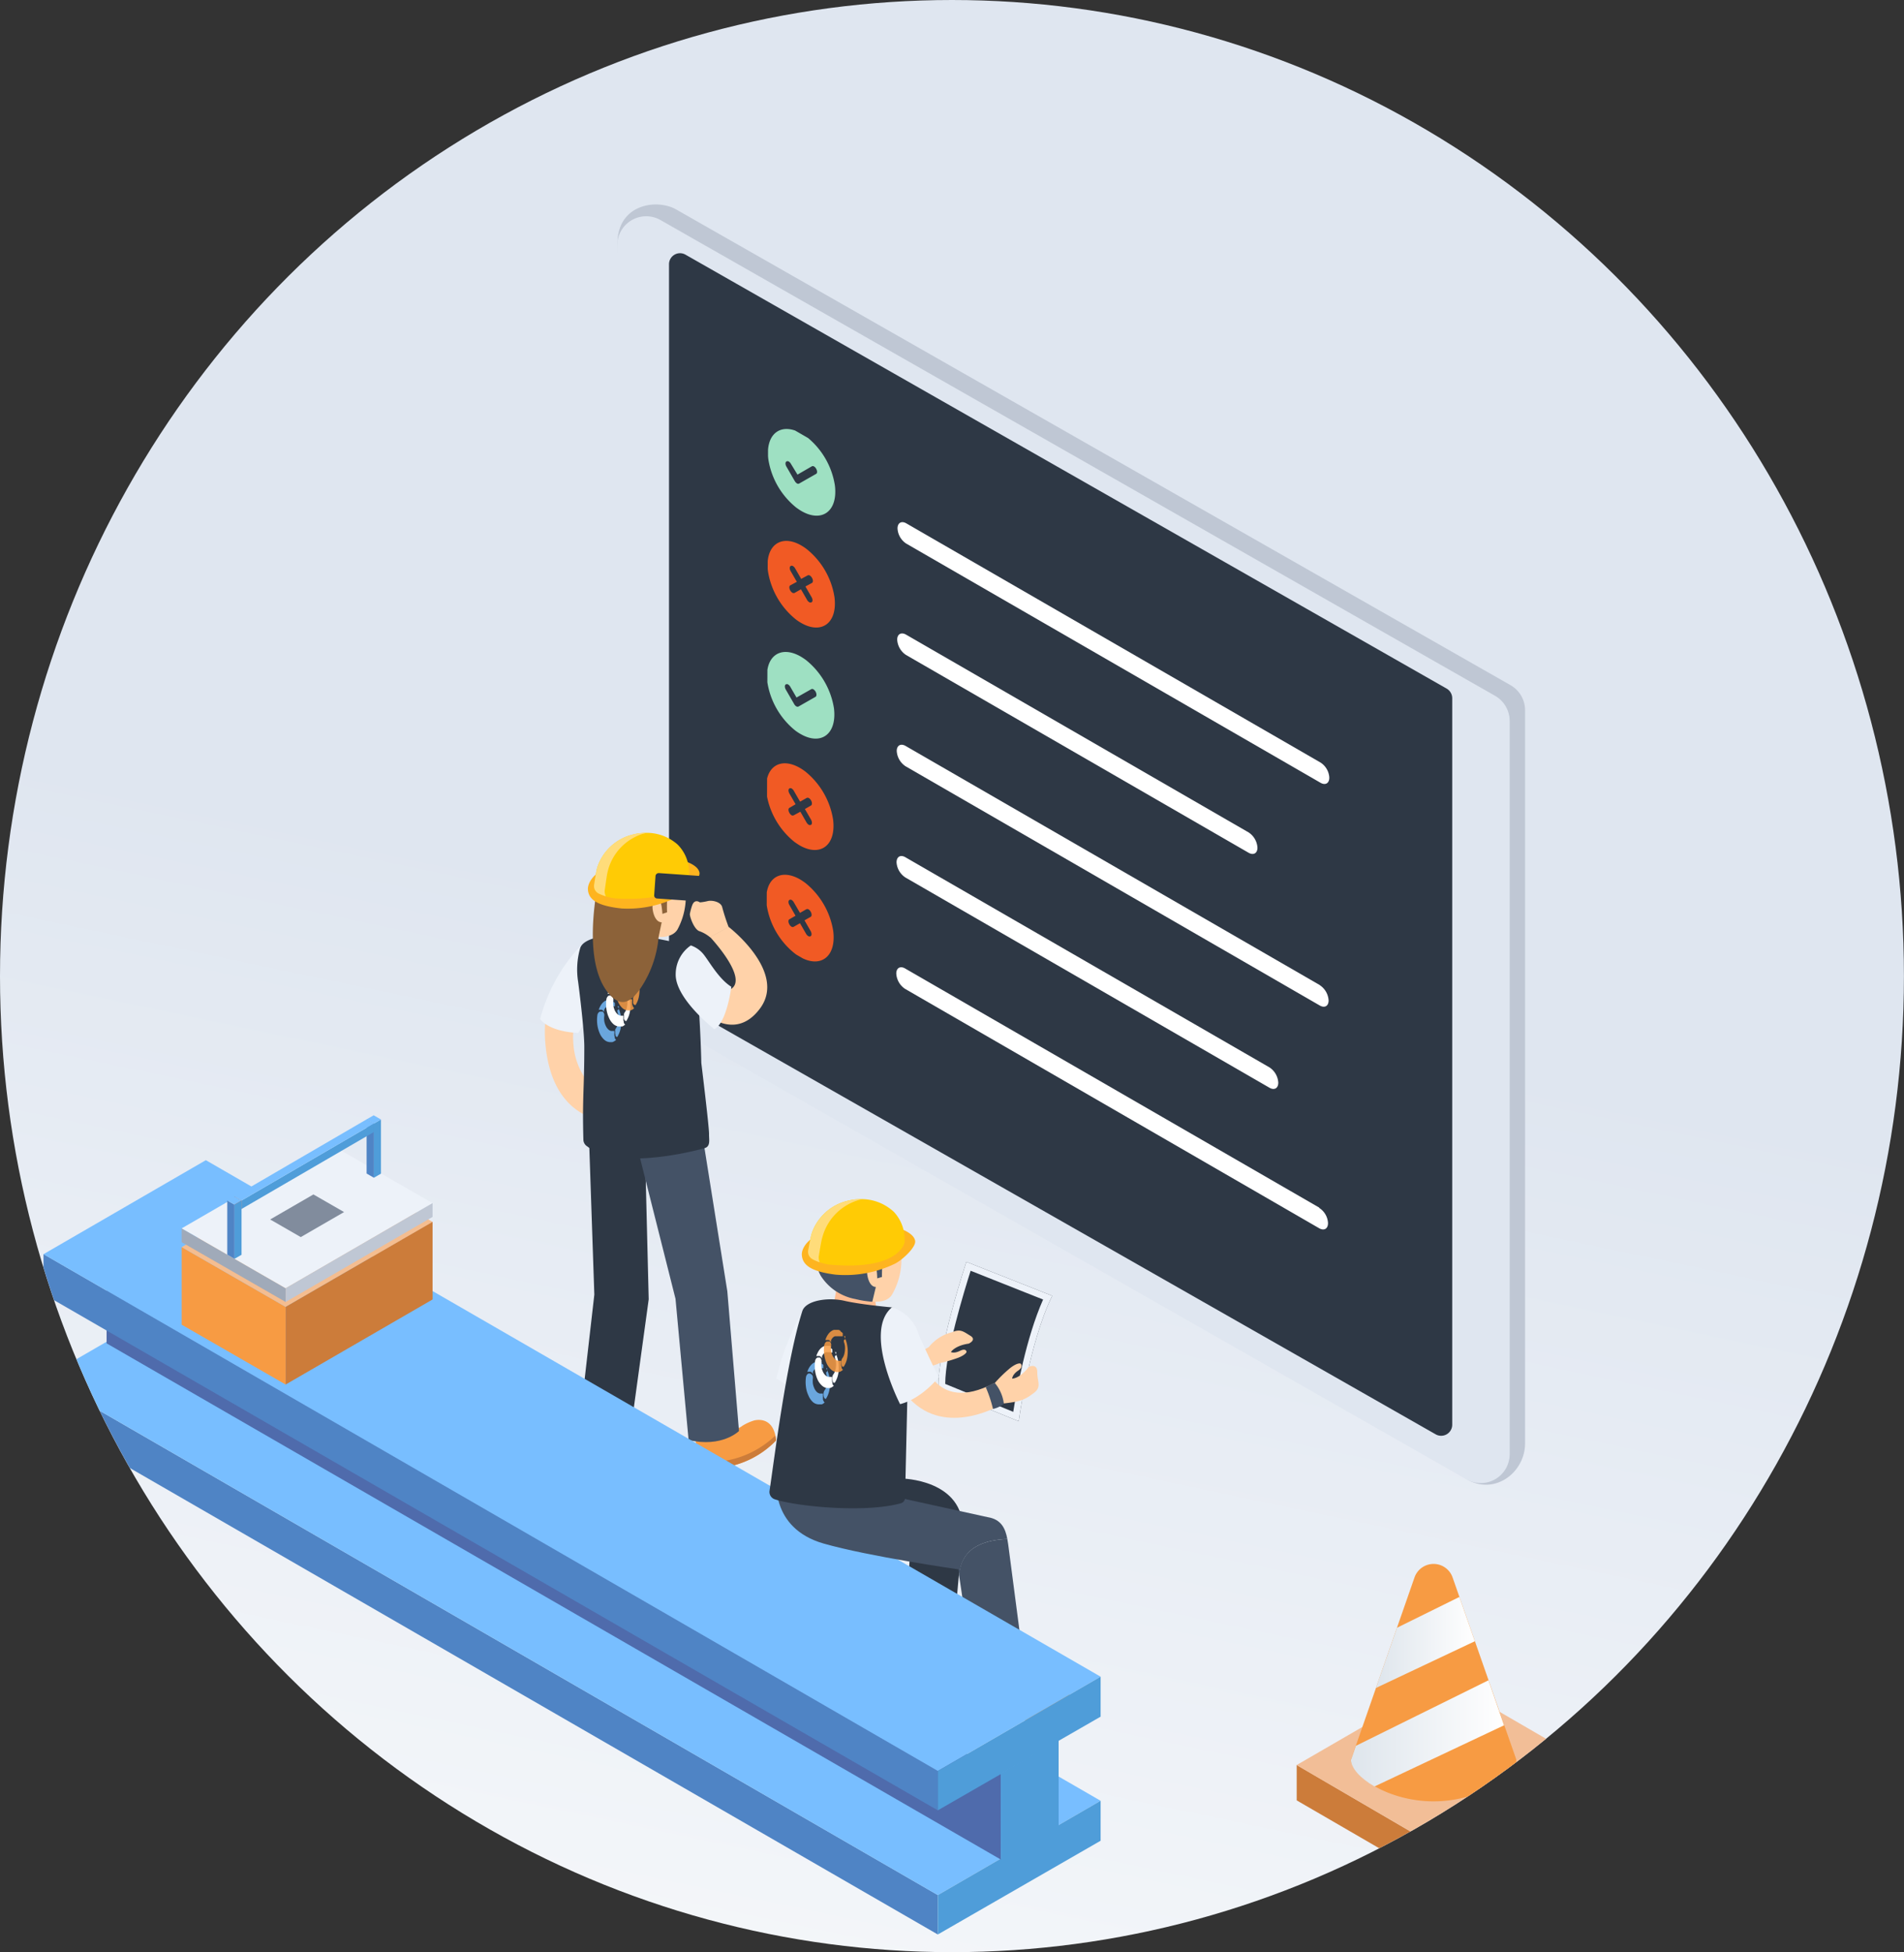 <svg xmlns="http://www.w3.org/2000/svg" xmlns:xlink="http://www.w3.org/1999/xlink" width="290.63" height="297.97" viewBox="0 0 290.63 297.97">
  <rect x="0" y="0" width="290.63" height="297.97" fill="#333333" stroke="none"/>
  <defs>
    <style>
      .a {
        fill: url(#a);
      }

      .b {
        fill: none;
      }

      .c {
        clip-path: url(#c);
      }

      .d {
        isolation: isolate;
      }

      .e {
        clip-path: url(#d);
      }

      .f {
        fill: #fff;
      }

      .g {
        clip-path: url(#e);
      }

      .h {
        clip-path: url(#f);
      }

      .i {
        clip-path: url(#g);
      }

      .j {
        fill: #cc7c3a;
      }

      .k {
        fill: #bfc7d4;
      }

      .l {
        fill: #dfe6f0;
      }

      .m {
        fill: #2e3845;
      }

      .n {
        fill: #f79b43;
      }

      .o {
        fill: #445266;
      }

      .p {
        fill: #ffd2a9;
      }

      .q {
        fill: #edf2f9;
      }

      .r {
        opacity: 0.82;
      }

      .s {
        fill: #78beff;
      }

      .t {
        opacity: 0.85;
      }

      .u {
        fill: #ffbc90;
      }

      .v {
        fill: #8c6239;
      }

      .w {
        fill: #feb41f;
      }

      .x {
        fill: #ffcb05;
      }

      .y {
        fill: #ffdc7a;
      }

      .z {
        fill: #f2be97;
      }

      .aa {
        fill: url(#h);
      }

      .ab {
        fill: url(#i);
      }

      .ac {
        fill: #4f84c5;
      }

      .ad {
        fill: #4f9dd9;
      }

      .ae {
        fill: #4f6bac;
      }

      .af {
        fill: #fcfdff;
      }

      .ag {
        fill: #f4bd90;
      }

      .ah {
        fill: #c9c9c9;
      }

      .ai {
        fill: #a0aab9;
      }

      .aj {
        fill: #818c9d;
      }

      .ak {
        fill: #b84a26;
      }

      .al {
        clip-path: url(#j);
      }

      .am {
        fill: #9ee0c2;
      }

      .an {
        fill: #f15a24;
      }
    </style>
    <linearGradient id="a" data-name="Nouvelle nuance de dégradé 4" x1="708.19" y1="262.98" x2="658.19" y2="500.98" gradientUnits="userSpaceOnUse">
      <stop offset="0" stop-color="#dfe6f0"/>
      <stop offset="1" stop-color="#fff"/>
    </linearGradient>
    <clipPath id="c" transform="translate(-537.55 -234.52)">
      <ellipse class="a" cx="682.87" cy="383.5" rx="145.31" ry="148.99"/>
    </clipPath>
    <clipPath id="d" transform="translate(-537.55 -234.52)">
      <polygon class="b" points="669.06 317.66 669.12 294.73 670.67 295.63 670.6 318.55 669.06 317.66"/>
    </clipPath>
    <clipPath id="e" transform="translate(-537.55 -234.52)">
      <polygon class="b" points="634.75 354.17 634.89 304.28 698.28 340.87 698.14 390.77 634.75 354.17"/>
    </clipPath>
    <clipPath id="f" transform="translate(-537.55 -234.52)">
      <polygon class="b" points="676.05 396.65 676.13 367.9 719.08 392.69 718.99 421.44 676.05 396.65"/>
    </clipPath>
    <clipPath id="g" transform="translate(-537.55 -234.52)">
      <polygon class="b" points="663.3 318.96 663.33 309.49 676.43 317.05 676.4 326.53 663.3 318.96"/>
    </clipPath>
    <linearGradient id="h" x1="743.77" y1="499.07" x2="767.13" y2="499.07" gradientUnits="userSpaceOnUse">
      <stop offset="0" stop-color="#dee5ec"/>
      <stop offset="1" stop-color="#fff"/>
    </linearGradient>
    <linearGradient id="i" x1="210.03" y1="250.71" x2="225.12" y2="250.71" xlink:href="#h"/>
    <clipPath id="j" transform="translate(-537.55 -234.52)">
      <polygon class="b" points="654.57 377.62 654.8 297.86 740.47 347.32 740.25 427.08 654.57 377.62"/>
    </clipPath>
  </defs>
  <g>
    <ellipse class="a" cx="145.31" cy="148.99" rx="145.31" ry="148.99"/>
    <g class="c">
      <g class="d">
        <g class="e">
          <polyline class="f" points="133.11 61.11 131.57 60.22 131.5 83.14 133.05 84.04 133.11 61.11"/>
        </g>
      </g>
      <g class="d">
        <g class="g">
          <polyline class="f" points="160.72 106.36 97.34 69.76 97.2 119.65 143.4 146.33 143.43 132.94 160.62 142.86 160.67 126.23 159.13 125.34 159.09 140.2 141.89 130.27 141.85 143.66 98.75 118.77 98.88 72.43 159.18 107.24 159.13 123.67 160.67 124.56 160.72 106.36"/>
        </g>
      </g>
      <g class="d">
        <g class="h">
          <polyline class="f" points="140.12 134.28 138.58 133.38 138.5 162.13 181.44 186.93 181.45 185.15 140.05 161.25 140.12 134.28"/>
        </g>
      </g>
      <g class="d">
        <g class="i">
          <polyline class="f" points="132.32 78.75 125.77 79.71 132.3 88.23 138.86 87.27 132.32 78.75"/>
        </g>
      </g>
      <path class="j" d="M689.14,492.43a18.06,18.06,0,0,1-9.39,3.85,9.66,9.66,0,0,1-4.48-.61c0,.59,0,1,0,1a9,9,0,0,0,4.52.66,17.68,17.68,0,0,0,9.32-3.89c.07-.06,0-.53,0-.62S689.14,492.55,689.14,492.43Z" transform="translate(-537.55 -234.52)"/>
      <path class="k" d="M640.76,266.49,768.11,339.1a4.41,4.41,0,0,1,2.23,3.84v111.9c0,4.24-4.26,7.75-8.48,5.71L636.38,386.08a4.41,4.41,0,0,1-2.23-3.84L631.8,271.7C631.8,265.66,637.81,264.81,640.76,266.49Z" transform="translate(-537.55 -234.52)"/>
      <path class="l" d="M638.41,268.13l127.35,72.6a4.43,4.43,0,0,1,2.23,3.84V456.48a4.42,4.42,0,0,1-6.61,3.84L634,387.72a4.42,4.42,0,0,1-2.23-3.84V272A4.42,4.42,0,0,1,638.41,268.13Z" transform="translate(-537.55 -234.52)"/>
      <path class="m" d="M642.18,273.39l116.19,66.24a1.7,1.7,0,0,1,.85,1.46V452a1.69,1.69,0,0,1-2.52,1.46L640.51,387.26a1.69,1.69,0,0,1-.84-1.46V274.85A1.68,1.68,0,0,1,642.18,273.39Z" transform="translate(-537.55 -234.52)"/>
      <path class="n" d="M685.33,489.5a6.4,6.4,0,0,0-1.8.74,1.88,1.88,0,0,1-2.42-.1l-5.21.13c-.65.72-.64,6.39-.64,6.39a9,9,0,0,0,4.52.66,17.68,17.68,0,0,0,9.32-3.89c.07-.06,0-.53,0-.62s0-.46,0-.69a4.16,4.16,0,0,0-.29-1.3,2.33,2.33,0,0,0-2.2-1.47A5.27,5.27,0,0,0,685.33,489.5Z" transform="translate(-537.55 -234.52)"/>
      <path class="j" d="M700.9,493.87a16.51,16.51,0,0,1-9.32,4.44,10,10,0,0,1-4.45-.39c0,.59,0,1,0,1a8.84,8.84,0,0,0,4.53.49,15.67,15.67,0,0,0,8.89-4.22,4.7,4.7,0,0,0,.49-.51c0-.3-.08-.57-.13-.83Z" transform="translate(-537.55 -234.52)"/>
      <path class="n" d="M697.32,491.21a8.43,8.43,0,0,0-2.14,1,1.88,1.88,0,0,1-2.42,0l-5.21.31c-.61.75-.39,6.41-.39,6.41a8.84,8.84,0,0,0,4.53.49,15.67,15.67,0,0,0,8.89-4.22,4.7,4.7,0,0,0,.49-.51C700.69,490.68,698,491.05,697.32,491.21Z" transform="translate(-537.55 -234.52)"/>
      <path class="o" d="M691.55,471.07c-.07-.55-.14-1.11-.24-1.64-3.07.14-7,1-7.37,5.49l2.67,18s4.81,2,7.7-.77Z" transform="translate(-537.55 -234.52)"/>
      <path class="m" d="M675.15,460.2s9.63.09,9.37,8.05l-2,22.12s-5,1.8-7.32.26l1.43-21.57S673.33,462.42,675.15,460.2Z" transform="translate(-537.55 -234.52)"/>
      <g>
        <path class="p" d="M625.09,394.07c-.67-7.2,4.43-9.88,4.43-9.88L627.29,379s-7.88,4.42-6.38,15.86c1.47,11.28,10,10.83,10,10.83l-.49-3.32A10.51,10.51,0,0,1,625.09,394.07Z" transform="translate(-537.55 -234.52)"/>
        <path class="q" d="M626.37,378.69A25.81,25.81,0,0,0,620,390.07s1.15,1.89,5.8,2.12l3.16-4.95Z" transform="translate(-537.55 -234.52)"/>
        <path class="n" d="M635.08,451.54a5.72,5.72,0,0,0-1.57.67,1.67,1.67,0,0,1-2.14-.06l-4.58.16c-.56.64-.5,5.63-.5,5.63a7.9,7.9,0,0,0,4,.54,15.42,15.42,0,0,0,8.17-3.51c.07-.05,0-.46,0-.55s0-.4,0-.6a3.57,3.57,0,0,0-.27-1.15,2,2,0,0,0-1.94-1.26A4.44,4.44,0,0,0,635.08,451.54Z" transform="translate(-537.55 -234.52)"/>
        <path class="n" d="M652.7,451.33a7.36,7.36,0,0,0-1.87.85,1.66,1.66,0,0,1-2.14,0l-4.58.28c-.54.66-.35,5.65-.35,5.65a8,8,0,0,0,4,.43,13.86,13.86,0,0,0,7.83-3.72,6.14,6.14,0,0,0,.43-.45C655.67,450.86,653.29,451.2,652.7,451.33Z" transform="translate(-537.55 -234.52)"/>
        <path class="j" d="M655.86,453.68a14.51,14.51,0,0,1-8.21,3.9,8.65,8.65,0,0,1-3.91-.34c0,.52,0,.87,0,.87a8,8,0,0,0,4,.43,13.86,13.86,0,0,0,7.83-3.72,6.14,6.14,0,0,0,.43-.45,7,7,0,0,0-.12-.73Z" transform="translate(-537.55 -234.52)"/>
        <path class="m" d="M636,409.84l.57,23-2.76,20.11s-5.57.85-7.87-.48l2.33-20.34-.84-24.67Z" transform="translate(-537.55 -234.52)"/>
        <path class="o" d="M648.57,431.62l-3.69-23.13-9.94,1.58,5.72,22.7,2,21.56c5.15,1.19,7.69-1.38,7.69-1.38Z" transform="translate(-537.55 -234.52)"/>
        <path class="m" d="M645.78,407.6c0-1.21-1.18-10.82-1.18-10.82-.15-7-.88-15.18-1-17.31a.73.73,0,0,0-.54-.64l-5.07-1-6.06-.71-2.73.42c-1.2.15-2.85.72-3.11,1.77a11.83,11.83,0,0,0-.29,5.09c.22,1.66.94,7.49.94,9.93,0,6.5-.32,7.64-.14,14.19a1.23,1.23,0,0,0,.61,1c4.94,3.94,17.77.29,17.77.29C646.07,409.57,645.76,408.54,645.78,407.6Z" transform="translate(-537.55 -234.52)"/>
        <path class="j" d="M638.46,454.09a15.85,15.85,0,0,1-8.23,3.47,8.39,8.39,0,0,1-3.94-.49c0,.52,0,.87,0,.87a7.9,7.9,0,0,0,4,.54,15.42,15.42,0,0,0,8.17-3.51c.07-.05,0-.46,0-.55S638.46,454.2,638.46,454.09Z" transform="translate(-537.55 -234.52)"/>
        <path class="p" d="M648.77,376l-2.84,1.54s5.18,5.49,3.62,7.57c-1.77,2.36-6.07-5.93-6.07-5.93a7.88,7.88,0,0,0-1.9,6.23c2.71,4.07,8,8.31,11.93,3.11C657.79,382.91,648.77,376,648.77,376Z" transform="translate(-537.55 -234.52)"/>
        <path class="q" d="M643,378.83a4.27,4.27,0,0,1,1.85,1.25c.86,1,2.34,3.82,4.33,5.06,0,0-.66,5.43-2.58,6.48,0,0-6.08-4.72-5.91-8.49A5.33,5.33,0,0,1,643,378.83Z" transform="translate(-537.55 -234.52)"/>
        <g>
          <g class="r">
            <g class="d">
              <g>
                <path class="s" d="M629.37,388.94h-.08a.28.28,0,0,0-.18,0,.39.39,0,0,0-.17.11.72.72,0,0,0-.14.2.77.77,0,0,0-.07.26,5.34,5.34,0,0,0,0,1.44,4.88,4.88,0,0,0,.38,1.34,2.81,2.81,0,0,0,.69.95,1.36,1.36,0,0,0,.84.35h.19l.1,0,.09,0,.16-.06.14-.08.14-.09.13-.11-.07-.07a.86.86,0,0,1-.07-.1l-.06-.11s0-.09,0-.14l-.06-.23,0-.24a1.92,1.92,0,0,1,0-.24,1.64,1.64,0,0,1,0-.23l-.06,0-.07,0-.07,0-.06,0h-.22a.88.88,0,0,1-.46-.25,1.66,1.66,0,0,1-.37-.53,2.64,2.64,0,0,1-.23-.72,3.13,3.13,0,0,1,0-.81,1.69,1.69,0,0,0,0-.23.84.84,0,0,0-.07-.19.62.62,0,0,0-.1-.16.42.42,0,0,0-.14-.09" transform="translate(-537.55 -234.52)"/>
                <path class="s" d="M632,388.1s0,.06,0,.09v.09a.25.25,0,0,0,0,.08s0,.06,0,.09l0,.1-.06.08a.18.18,0,0,1-.07.05.11.11,0,0,1-.08,0,.16.16,0,0,1,0,.07l0,.07,0,.07,0,.08a2.65,2.65,0,0,1,.16.63,3,3,0,0,1,0,.67,2.34,2.34,0,0,1-.12.66,2,2,0,0,1-.28.58.85.85,0,0,0-.1.19,1.84,1.84,0,0,0,0,.25,1.31,1.31,0,0,0,0,.28,1.18,1.18,0,0,0,.06.27.5.5,0,0,0,0,.13.22.22,0,0,0,.07.09.13.13,0,0,0,.07.06.11.11,0,0,0,.07,0h.06l0,0,.06-.05s0,0,0-.06a3.89,3.89,0,0,0,.41-1,4.82,4.82,0,0,0,.13-1.07,5.71,5.71,0,0,0-.06-1,5.52,5.52,0,0,0-.25-.93l-.06-.15-.06-.14-.07-.13-.07-.13" transform="translate(-537.55 -234.52)"/>
                <path class="s" d="M631.2,387.28l-.12-.07-.14-.06-.13,0-.15,0h-.4a1.39,1.39,0,0,0-.26.1,1.17,1.17,0,0,0-.25.16,1.34,1.34,0,0,0-.25.23,1.92,1.92,0,0,0-.23.31,1,1,0,0,0-.1.17l-.09.18-.09.19c0,.07,0,.14-.07.21l.1-.05.1,0h.29l0,0a.3.3,0,0,1,.11.06l.09.08.09.1.07.12,0-.09,0-.09a.36.36,0,0,0,0-.09s0,0,0-.08a1.59,1.59,0,0,1,.13-.22.73.73,0,0,1,.14-.16l.15-.13.16-.08h.34l.1,0,.09,0,.08,0,.06,0,0,0,.06,0,.05.05h.06v0h0v0h.06l0,0h.15l0,0h0l0,0,0,0v-.27a30550434670.78,30550434670.78,0,0,0,0-.12.14.14,0,0,0,0-.06h0l0-.05s0,0,0,0l0,0,0,0v0l0,0,0,0,0,0h0l0,0v0h0v0h0l-.08-.07-.08-.07-.08-.06-.09-.05" transform="translate(-537.55 -234.52)"/>
              </g>
            </g>
          </g>
          <g class="d">
            <g>
              <path class="f" d="M630.75,386.49h-.07a.4.4,0,0,0-.19,0,.48.48,0,0,0-.17.12.64.64,0,0,0-.13.19.77.77,0,0,0-.08.27,5.34,5.34,0,0,0,0,1.44,4.57,4.57,0,0,0,.38,1.33,2.69,2.69,0,0,0,.69,1,1.43,1.43,0,0,0,.83.36h.2l.09,0,.1,0,.15,0,.15-.08.14-.1.13-.11-.07-.07-.07-.09a1.34,1.34,0,0,1-.06-.12.69.69,0,0,1,0-.13,1.05,1.05,0,0,1-.06-.24.88.88,0,0,1,0-.24,1.93,1.93,0,0,1,0-.24c0-.08,0-.15,0-.23l-.06,0-.06,0-.07,0h-.29a.93.93,0,0,1-.45-.25,2,2,0,0,1-.38-.53,3.28,3.28,0,0,1-.23-.73,3.61,3.61,0,0,1,0-.81.79.79,0,0,0,0-.22.66.66,0,0,0-.06-.2.42.42,0,0,0-.11-.15.36.36,0,0,0-.14-.1" transform="translate(-537.55 -234.52)"/>
              <path class="f" d="M633.35,385.66v.17a.28.28,0,0,1,0,.09s0,.05,0,.08l-.05.11a.35.35,0,0,1,0,.08l-.07.05-.08,0,0,.07,0,.07,0,.08,0,.07a3.5,3.5,0,0,1,.15.64,3.72,3.72,0,0,1,0,.67,3.5,3.5,0,0,1-.12.66,1.86,1.86,0,0,1-.29.58.48.48,0,0,0-.09.19.92.92,0,0,0,0,.25,1.22,1.22,0,0,0,0,.27,1.86,1.86,0,0,0,0,.27.81.81,0,0,0,.06.13l.06.1.07.06.08,0h.05l.06,0,.05-.05a.18.18,0,0,0,0-.07,3.58,3.58,0,0,0,.41-1,4.75,4.75,0,0,0,.14-1.07,5,5,0,0,0-.07-1,4.89,4.89,0,0,0-.24-.93l-.06-.14-.07-.14-.06-.13-.07-.13" transform="translate(-537.55 -234.52)"/>
              <path class="f" d="M632.59,384.83l-.13-.07-.13-.05-.14,0-.14,0h-.4a1.14,1.14,0,0,0-.26.09,1.83,1.83,0,0,0-.26.16,2.55,2.55,0,0,0-.24.23c-.08.1-.16.2-.24.32l-.09.16a1.62,1.62,0,0,0-.1.18l-.08.2-.08.21.1-.05.1,0h.32l.11.06.1.08a.76.76,0,0,1,.08.11.62.62,0,0,1,.08.12l0-.1,0-.09a.2.2,0,0,1,0-.08.36.36,0,0,1,0-.09,2,2,0,0,1,.12-.21l.15-.17a.79.79,0,0,1,.15-.12.83.83,0,0,1,.16-.09h.34l.09,0,.09,0,.09,0,.06,0,0,0,0,.05.06,0h.07v0h0l0,0h.05l0,0h.09l0,0h0l0,0v0l0,0v-.24a.13.13,0,0,1,0-.06s0,0,0-.06,0,0,0-.06h0a.08.08,0,0,1,0,0l0,0a.05.05,0,0,0,0,0l0,0,0,0,0,0v0l0,0h0v0h0v0h0a154022214399.39,154022214399.39,0,0,0-.16-.14l-.08-.06-.08-.06" transform="translate(-537.55 -234.52)"/>
            </g>
          </g>
          <g class="t">
            <g class="d">
              <g>
                <path class="n" d="M632.13,384.05h-.07a.4.4,0,0,0-.19,0,.45.45,0,0,0-.17.11,1,1,0,0,0-.14.2,1.07,1.07,0,0,0-.07.27,5.78,5.78,0,0,0,0,1.44,4.58,4.58,0,0,0,.39,1.33,2.8,2.8,0,0,0,.68,1,1.38,1.38,0,0,0,.84.35h.29l.09,0a.44.44,0,0,0,.16-.06l.15-.07.13-.1a.69.69,0,0,0,.13-.11l-.07-.07-.06-.09a.34.34,0,0,1-.06-.12l-.06-.14-.06-.23a5.8,5.8,0,0,1,0-.48,1.64,1.64,0,0,1,0-.23l-.06,0-.07,0-.06,0h-.29a.93.93,0,0,1-.46-.24,1.84,1.84,0,0,1-.37-.54,3,3,0,0,1-.23-.72,3.61,3.61,0,0,1,0-.81.89.89,0,0,0,0-.23,1.06,1.06,0,0,0-.06-.19.91.91,0,0,0-.11-.16.42.42,0,0,0-.14-.09" transform="translate(-537.55 -234.52)"/>
                <path class="n" d="M634.73,383.22v.17s0,.06,0,.09a.31.31,0,0,1,0,.08.3.3,0,0,1,0,.1.24.24,0,0,1-.06.08l-.06.06-.08,0,0,.07,0,.07,0,.08,0,.07a3.4,3.4,0,0,1,.15.63,3,3,0,0,1,0,.67,2.48,2.48,0,0,1-.12.67,2,2,0,0,1-.28.58.51.51,0,0,0-.09.18.7.7,0,0,0,0,.25,1.31,1.31,0,0,0,0,.28.76.76,0,0,0,0,.27c0,.05,0,.09.05.13a.86.86,0,0,0,.07.1l.07.06.07,0h.06l.06,0,.05,0a.18.18,0,0,0,0-.07,3.58,3.58,0,0,0,.41-1,5.5,5.5,0,0,0,.14-1.07,5.77,5.77,0,0,0-.07-1,4.91,4.91,0,0,0-.25-.93l-.06-.14-.06-.14a.91.91,0,0,0-.07-.14l-.06-.12" transform="translate(-537.55 -234.52)"/>
                <path class="n" d="M634,382.39l-.13-.07-.13-.06-.14,0-.14,0H633a1.25,1.25,0,0,0-.25.09,1.4,1.4,0,0,0-.26.16,1.73,1.73,0,0,0-.24.23,1.83,1.83,0,0,0-.24.31l-.1.17-.09.18a1.19,1.19,0,0,0-.08.2,1.19,1.19,0,0,0-.08.2l.1,0a.19.19,0,0,1,.1,0l.1,0h.22a.39.39,0,0,1,.11.06l.1.08a.44.44,0,0,1,.08.11.35.35,0,0,1,.07.12l0-.1,0-.09,0-.09a.2.2,0,0,0,0-.08,1.93,1.93,0,0,1,.13-.21,1.27,1.27,0,0,1,.14-.17l.16-.13.16-.08h.34l.09,0,.09,0,.09,0,.05,0,.06,0,0,0s0,0,.05.05h.09v0h.06v0h0l0,0h.09l0,0h0v0l0,0v-.21a.13.13,0,0,0,0-.06v-.06l0-.06s0,0,0-.06h0a.08.08,0,0,0,0,0s0,0,0-.05a.05.05,0,0,1,0,0l0,0,0,0,0,0,0,0v0h0v0h0l0,0h0l-.08-.08-.08-.06a.24.24,0,0,0-.08-.06l-.08-.06" transform="translate(-537.55 -234.52)"/>
              </g>
            </g>
          </g>
        </g>
        <path class="u" d="M631.77,374.61a5.05,5.05,0,0,0,.63.6,14.35,14.35,0,0,0,4.92,2.08c.25.06.52.11.79.15l-.16.36c-1.61.58-3.12,1.11-4.26.8-.86-.22-1.76-.59-1.81-1.59l-.11-2.4Z" transform="translate(-537.55 -234.52)"/>
        <path class="p" d="M632.43,363.55a6.74,6.74,0,0,1,8.7,3.09,10.61,10.61,0,0,1-.17,9.76c-1,1.65-3.92,1.14-5.44.82a7.93,7.93,0,0,1-5.37-3.36,8.74,8.74,0,0,1-.68-7.25A5.37,5.37,0,0,1,632.43,363.55Z" transform="translate(-537.55 -234.52)"/>
        <path class="v" d="M635.92,363a6.76,6.76,0,0,0-3.49.52,5.57,5.57,0,0,0-2.41,2s-.08.12-.19.32a5.45,5.45,0,0,0-.36.77c-.23.58-3.66,14.09,1,19.56,1,1.2,1.8,1.3,2.13,1.3.65,0,1.44-.36,2.53-1.82a16.51,16.51,0,0,0,2.95-8.11l.47-2.24c-.76,0-1.24-.94-1.38-2s.42-1.43.9-1.46.59,2.17.59,2.17l.71-.23a25,25,0,0,1,.13-3.59,4.37,4.37,0,0,0,3.37-1.4S642.74,363.53,635.92,363Z" transform="translate(-537.55 -234.52)"/>
        <g>
          <path class="w" d="M627.29,370.27s-.24-2.2,3.76-3.72a17.24,17.24,0,0,1,6.8-1.31c3.43.17,6.23,1.11,6.47,2.48.16.91-1.73,2.81-2.89,3.47a17,17,0,0,1-9,2C628.69,372.79,627.37,371.82,627.29,370.27Z" transform="translate(-537.55 -234.52)"/>
          <path class="x" d="M635.55,361.68a8.07,8.07,0,0,0-1.47.25,7.58,7.58,0,0,0-5.36,5,8.29,8.29,0,0,0-.21,1c-.11.61-.2,1.19-.27,1.64a1.28,1.28,0,0,0,.67,1.35,8.79,8.79,0,0,0,2.4.72c10.89.71,11.42-3.71,11.42-3.71a1.49,1.49,0,0,1,0-.21,6,6,0,0,0-1.75-4.29A7.12,7.12,0,0,0,635.55,361.68Z" transform="translate(-537.55 -234.52)"/>
          <path class="y" d="M629.86,370.37c.08-.5.16-1.15.27-1.84a9.9,9.9,0,0,1,.21-1.11,8,8,0,0,1,5.37-5.64c.15,0,.3-.08.46-.12-.21,0-.41,0-.62,0a8.07,8.07,0,0,0-1.47.25,7.58,7.58,0,0,0-5.36,5,8.29,8.29,0,0,0-.21,1c-.11.61-.2,1.19-.27,1.64a1.28,1.28,0,0,0,.67,1.35,6.63,6.63,0,0,0,1.12.43A1.58,1.58,0,0,1,629.86,370.37Z" transform="translate(-537.55 -234.52)"/>
        </g>
        <rect class="m" x="640.6" y="368.36" width="3.88" height="8.63" rx="0.45" transform="matrix(0.07, -1, 1, 0.07, -313.38, 751.93)"/>
        <path class="p" d="M647.79,373c-.2-.86-1.61-1.1-2.21-.94a8.11,8.11,0,0,1-1.2.2s-.8-.63-1.19.49v0a9.4,9.4,0,0,0-.33,1.23c-.1.3.62,2.45,1.49,2.69a5.23,5.23,0,0,1,1.59.92l2.84-1.54A30.89,30.89,0,0,1,647.79,373Z" transform="translate(-537.55 -234.52)"/>
      </g>
      <g>
        <g>
          <polygon class="j" points="218.82 281.61 197.93 269.41 197.93 274.81 218.82 286.93 218.82 281.61"/>
          <polygon class="z" points="220.43 256.38 197.92 269.42 218.82 281.61 241.39 268.54 220.43 256.38"/>
          <polygon class="n" points="241.39 268.54 218.82 281.61 218.82 286.93 241.39 273.94 241.39 268.54"/>
        </g>
        <path class="n" d="M759.28,475.31a3.08,3.08,0,0,0-5.82,0l-9.69,27.79c0,2.49,5.64,6.38,12.6,6.38S769,505.59,769,503.1Z" transform="translate(-537.55 -234.52)"/>
        <path class="aa" d="M764.75,491l-20.23,10-.75,2.15c0,1.23,1.37,2.79,3.58,4.06l19.78-9.34Z" transform="translate(-537.55 -234.52)"/>
        <polygon class="ab" points="210.03 257.65 225.12 250.52 222.76 243.76 213.24 248.46 210.03 257.65"/>
      </g>
      <g>
        <g>
          <polygon class="ac" points="143.15 289.26 6.64 210.38 6.64 216.47 143.15 295.28 143.15 289.26"/>
          <polygon class="s" points="31.42 196.03 6.64 210.38 143.15 289.27 168 274.87 31.42 196.03"/>
          <polygon class="ad" points="168 274.87 143.15 289.27 143.15 295.28 168 280.97 168 274.87"/>
        </g>
        <g>
          <polygon class="ae" points="152.78 270.73 16.27 191.84 16.27 205.05 152.78 283.85 152.78 270.73"/>
          <polygon class="af" points="25 186.71 16.26 191.85 152.77 270.73 161.59 265.56 25 186.71"/>
          <polygon class="ad" points="161.59 265.56 152.77 270.73 152.78 283.85 161.59 278.76 161.59 265.56"/>
        </g>
        <g>
          <polygon class="ac" points="143.15 270.32 6.64 191.43 6.64 197.53 143.15 276.33 143.15 270.32"/>
          <polygon class="s" points="31.42 177.09 6.64 191.44 143.15 270.32 168 255.93 31.42 177.09"/>
          <polygon class="ad" points="168 255.93 143.15 270.32 143.15 276.33 168 262.03 168 255.93"/>
        </g>
      </g>
      <g>
        <g>
          <g>
            <g>
              <polygon class="n" points="43.61 199.49 43.61 211.34 27.73 202.2 27.73 190.36 43.61 199.49"/>
              <polygon class="ag" points="27.73 190.36 43.61 199.49 66.03 186.51 50.15 177.37 27.73 190.36"/>
              <polygon class="j" points="43.61 199.48 43.61 211.33 66.03 198.35 66.03 186.5 43.61 199.48"/>
            </g>
            <polygon class="ah" points="41.24 189 45.91 191.69 52.52 187.87 47.84 185.18 41.24 189"/>
          </g>
          <g>
            <g>
              <polygon class="ai" points="43.61 196.64 43.61 198.74 27.73 189.61 27.73 187.5 43.61 196.64"/>
              <polygon class="q" points="27.73 187.5 43.61 196.64 66.03 183.65 50.15 174.52 27.73 187.5"/>
              <polygon class="k" points="43.61 196.63 43.61 198.73 66.03 185.75 66.03 183.64 43.61 196.63"/>
            </g>
            <polygon class="aj" points="41.24 186.14 45.91 188.83 52.52 185.01 47.84 182.32 41.24 186.14"/>
          </g>
        </g>
        <g>
          <polygon class="ad" points="57.07 171.5 57.07 179.77 58.15 179.15 58.15 170.88 57.07 171.5"/>
          <polygon class="ac" points="57.07 171.5 57.07 179.77 55.96 179.13 55.96 170.86 57.07 171.5"/>
          <polygon class="s" points="58.15 170.88 57.07 171.5 55.96 170.86 57.04 170.24 58.15 170.88"/>
        </g>
        <g>
          <polygon class="ad" points="36.87 183.25 36.87 184.54 57.07 172.79 57.07 171.5 36.87 183.25"/>
          <polygon class="ak" points="36.87 183.25 36.87 184.54 35.77 183.9 35.77 182.62 36.87 183.25"/>
          <polygon class="s" points="57.07 171.5 36.87 183.25 35.77 182.62 55.96 170.86 57.07 171.5"/>
        </g>
        <g>
          <polygon class="ad" points="35.79 183.88 35.79 192.15 36.87 191.53 36.87 183.25 35.79 183.88"/>
          <polygon class="ac" points="35.79 183.88 35.79 192.15 34.69 191.51 34.69 183.24 35.79 183.88"/>
          <polygon class="s" points="36.87 183.25 35.79 183.88 34.69 183.24 35.77 182.62 36.87 183.25"/>
        </g>
      </g>
      <path class="q" d="M660.38,434.08a38.38,38.38,0,0,0-4.32,10.85l2.91,1.89Z" transform="translate(-537.55 -234.52)"/>
      <path class="m" d="M685.06,427.13s-4.55,13.69-4.25,19.33l12.24,5s1.57-11.92,5.11-19.15Z" transform="translate(-537.55 -234.52)"/>
      <path class="q" d="M685.06,427.13s-4.55,13.69-4.25,19.33l12.24,5s1.57-11.92,5.11-19.15Zm7.16,22.9-10.39-4.27c0-4.76,2.89-14.15,3.88-17.27l11.06,4.39C694.15,438.79,692.71,446.88,692.22,450Z" transform="translate(-537.55 -234.52)"/>
      <polygon class="u" points="127.93 195.24 127.24 199.28 133.85 200.16 133.31 196.8 127.93 195.24"/>
      <path class="o" d="M691.31,469.43c-.3-1.61-.93-3-3-3.33l-12.84-2.82-10.3-1.63-9.07-1.45s-1.09,7.54,7.14,9.92c7,2,20.61,3.95,20.61,3.95l.13.85C684.33,470.43,688.24,469.57,691.31,469.43Z" transform="translate(-537.55 -234.52)"/>
      <path class="m" d="M676.2,441.31s-.46-5.91-2.51-7.23c0,0-4.72-.42-7.22-1s-5.91-.08-6.45,1.56c-2.4,7.41-4.31,22.79-5,27.41a1.18,1.18,0,0,0,.78,1.32c2.93,1,13.49,2.19,19.26.61a.88.88,0,0,0,.64-.9Z" transform="translate(-537.55 -234.52)"/>
      <path class="p" d="M665.47,418.89a6.81,6.81,0,0,1,8.7,3.4,10.74,10.74,0,0,1-.47,9.86c-1,1.64-4,1-5.53.67a8,8,0,0,1-5.33-3.57,8.93,8.93,0,0,1-.47-7.36A5.47,5.47,0,0,1,665.47,418.89Z" transform="translate(-537.55 -234.52)"/>
      <path class="o" d="M669,418.48a6.69,6.69,0,0,0-3.54.41,5.47,5.47,0,0,0-3.1,3,8.93,8.93,0,0,0,.47,7.36,8,8,0,0,0,5.33,3.57,14.58,14.58,0,0,0,2.54.4l.54-2.26c-.77,0-1.22-1-1.33-2.07s.47-1.44,1-1.45.54,2.21.54,2.21l.72-.21a26.19,26.19,0,0,1,.24-3.62,4.43,4.43,0,0,0,3.45-1.32S675.89,419.19,669,418.48Z" transform="translate(-537.55 -234.52)"/>
      <g>
        <path class="w" d="M659.94,426s-.17-2.23,3.92-3.65a17.52,17.52,0,0,1,6.91-1.12c3.47.28,6.27,1.31,6.47,2.71.14.93-1.83,2.79-3,3.43a17.36,17.36,0,0,1-9.17,1.71C661.27,428.6,660,427.58,659.94,426Z" transform="translate(-537.55 -234.52)"/>
        <path class="x" d="M668.56,417.57a7.33,7.33,0,0,0-1.49.21,7.67,7.67,0,0,0-5.58,4.9c-.1.32-.18.65-.25,1-.13.62-.23,1.2-.32,1.65a1.29,1.29,0,0,0,.64,1.39,9,9,0,0,0,2.4.81c11,1.05,11.67-3.41,11.67-3.41a1.65,1.65,0,0,0,0-.21,6.13,6.13,0,0,0-1.63-4.4A7.25,7.25,0,0,0,668.56,417.57Z" transform="translate(-537.55 -234.52)"/>
        <path class="y" d="M662.54,426.19c.09-.51.19-1.17.32-1.86a10,10,0,0,1,.26-1.11,8.11,8.11,0,0,1,5.59-5.55l.48-.1h-.63a7.33,7.33,0,0,0-1.49.21,7.67,7.67,0,0,0-5.58,4.9c-.1.32-.18.65-.25,1-.13.62-.23,1.2-.32,1.65a1.29,1.29,0,0,0,.64,1.39,6.19,6.19,0,0,0,1.12.48A1.66,1.66,0,0,1,662.54,426.19Z" transform="translate(-537.55 -234.52)"/>
      </g>
      <path class="p" d="M680.85,442.62l-.12.08h0s-.74-.2-1.6-2.24c0,0,0-.17.1-.2a6.63,6.63,0,0,1,3.63-2.39c1.32-.55,1.74-.1,2.79.53s-.23,1.21-.23,1.21c-2.13.31-2.72,1.28-2.72,1.28s.43.29,1.39-.18,1,.17,1,.17-.09.42-1.31.9A21.79,21.79,0,0,1,680.85,442.62Z" transform="translate(-537.55 -234.52)"/>
      <path class="p" d="M679.3,440.16a5.31,5.31,0,0,1-3.31.72c-1.94-.21.63,2.46.63,2.46a9.19,9.19,0,0,0,4.11-.65Z" transform="translate(-537.55 -234.52)"/>
      <path class="p" d="M689.4,445.62l-.14.06h0s-.2.86,1.28,3.06c.06,0,.19.07.24,0,2.76-.3,3.35-.68,4.58-1.6s.51-1.73.52-3.17-1.29-.81-1.29-.81c-1.44,1.85-2.54,1.79-2.54,1.79s0-.6.91-1.22.36-1.08.36-1.08-.43-.19-1.55.67A20.37,20.37,0,0,0,689.4,445.62Z" transform="translate(-537.55 -234.52)"/>
      <path class="p" d="M673.69,434.08s3.47,2,4,5.15,2.52,11.12,11.53,6.45l1.44,3.09s-8,5-13.7-.19c-6.28-5.67-4.53-11.84-4.53-11.84Z" transform="translate(-537.55 -234.52)"/>
      <path class="q" d="M673.69,434.08a6.12,6.12,0,0,1,4.1,4.16s2.39,5.39,3.08,6.46c0,0-2.55,3.29-5.93,4.15C674.94,448.85,669.25,437.8,673.69,434.08Z" transform="translate(-537.55 -234.52)"/>
      <path class="o" d="M689.4,445.62a5.74,5.74,0,0,0-1.38.65,19.24,19.24,0,0,1,1.1,3.31,3.72,3.72,0,0,0,1.66-.8A6.06,6.06,0,0,0,689.4,445.62Z" transform="translate(-537.55 -234.52)"/>
      <g>
        <g class="r">
          <g class="d">
            <g>
              <path class="s" d="M661.21,444.18h-.07a.4.4,0,0,0-.19,0,.38.38,0,0,0-.17.12.64.64,0,0,0-.13.19.77.77,0,0,0-.08.27,5.34,5.34,0,0,0,0,1.44,4.28,4.28,0,0,0,.38,1.33,2.8,2.8,0,0,0,.68,1,1.38,1.38,0,0,0,.84.35h.2l.09,0,.1,0,.15,0,.15-.08.14-.1.13-.11-.08-.07-.06-.09-.06-.12-.06-.14a1.55,1.55,0,0,1,0-.23,1,1,0,0,1,0-.24,1.93,1.93,0,0,1,0-.24c0-.08,0-.15,0-.23l-.06,0-.06,0-.07,0h-.29a1,1,0,0,1-.46-.24,1.84,1.84,0,0,1-.37-.54,3,3,0,0,1-.23-.72,3.61,3.61,0,0,1,0-.81.79.79,0,0,0,0-.22.58.58,0,0,0-.17-.35.33.33,0,0,0-.14-.1" transform="translate(-537.55 -234.52)"/>
              <path class="s" d="M663.81,443.35v.17a.28.28,0,0,1,0,.09.24.24,0,0,1,0,.08.3.3,0,0,1,0,.1.16.16,0,0,1,0,.08.19.19,0,0,1-.07.06l-.08,0,0,.07a.43.43,0,0,0,0,.07l0,.08,0,.07a3.4,3.4,0,0,1,.15.63,3.87,3.87,0,0,1,0,.68,3.65,3.65,0,0,1-.12.66,2.25,2.25,0,0,1-.29.58.51.51,0,0,0-.09.18,1,1,0,0,0-.05.25,1.31,1.31,0,0,0,0,.28,1.08,1.08,0,0,0,.05.27l.06.13.06.1.07.06.08,0h0l.06,0,0-.05a.18.18,0,0,0,.05-.07,3.58,3.58,0,0,0,.41-1,4.83,4.83,0,0,0,.14-1.07,5.77,5.77,0,0,0-.07-1,4.26,4.26,0,0,0-.25-.93.59.59,0,0,0-.06-.14l-.06-.14-.06-.14a.75.75,0,0,1-.07-.12" transform="translate(-537.55 -234.52)"/>
              <path class="s" d="M663.05,442.52l-.13-.07-.13-.05-.14,0-.14,0h-.41a1.25,1.25,0,0,0-.25.09,1.83,1.83,0,0,0-.26.16,2.55,2.55,0,0,0-.24.23c-.08.09-.16.2-.24.31l-.1.17-.09.18-.08.2c0,.06-.05.13-.08.21l.1-.05.1,0h.32l.11.06a.39.39,0,0,1,.1.08.44.44,0,0,1,.08.11.35.35,0,0,1,.07.12.3.3,0,0,1,0-.1l0-.09a.36.36,0,0,1,0-.09l0-.08a1.93,1.93,0,0,1,.13-.21,1.29,1.29,0,0,1,.15-.17.57.57,0,0,1,.15-.12.51.51,0,0,1,.16-.09h.34l.09,0,.09,0,.09,0a.1.1,0,0,1,0,0l.06,0,0,0,.06.05h.08v0h.06v0h0l.05,0h.09l0,0h0l0,0v-.06l0,0v-.21a.13.13,0,0,1,0-.06.13.13,0,0,1,0-.06.14.14,0,0,1,0-.06h0a.08.08,0,0,0,0,0s0,0,0-.05l0,0,0,0,0,0,0,0v0l0,0h0v0h0v0h0l-.08-.08-.08-.06-.08-.06-.08-.06" transform="translate(-537.55 -234.52)"/>
            </g>
          </g>
        </g>
        <g class="d">
          <g>
            <path class="f" d="M662.6,441.74h-.08a.29.29,0,0,0-.18,0,.45.45,0,0,0-.17.11.6.6,0,0,0-.14.2,1.11,1.11,0,0,0-.07.26,5.34,5.34,0,0,0,0,1.44,5,5,0,0,0,.38,1.34,2.77,2.77,0,0,0,.69.94,1.34,1.34,0,0,0,.84.36h.19l.1,0,.09,0,.16-.06.14-.08.14-.09.13-.11-.07-.07a.86.86,0,0,1-.07-.1l-.06-.11,0-.14-.06-.23,0-.24v-.24a1.64,1.64,0,0,1,0-.23l-.06,0-.07,0-.06,0-.07,0H664a1,1,0,0,1-.46-.25,1.66,1.66,0,0,1-.37-.53,2.71,2.71,0,0,1-.23-.73,3,3,0,0,1,0-.8,1.69,1.69,0,0,0,0-.23,1.18,1.18,0,0,0-.07-.2.4.4,0,0,0-.1-.15.42.42,0,0,0-.14-.09" transform="translate(-537.55 -234.52)"/>
            <path class="f" d="M665.19,440.9a.28.28,0,0,1,0,.09v.09s0,.06,0,.08,0,.06,0,.08a.36.36,0,0,1,0,.11l-.06.08a.18.18,0,0,1-.07.05s0,0-.07,0l0,.07,0,.07,0,.07,0,.08a2.65,2.65,0,0,1,.16.63,3,3,0,0,1,0,.67,2.41,2.41,0,0,1-.12.66,1.74,1.74,0,0,1-.28.58.85.85,0,0,0-.1.19,1.58,1.58,0,0,0-.05.25v.28a1.31,1.31,0,0,0,.06.27.5.5,0,0,0,0,.13.31.31,0,0,0,.07.09.13.13,0,0,0,.07.06.11.11,0,0,0,.07,0h.06l.06,0,0-.05.05-.06a4,4,0,0,0,.41-1,5.31,5.31,0,0,0,.14-1.07,6.77,6.77,0,0,0-.07-1,5.52,5.52,0,0,0-.25-.93l-.06-.15-.06-.14a335056343840.22,335056343840.22,0,0,1-.14-.26" transform="translate(-537.55 -234.52)"/>
            <path class="f" d="M664.43,440.08l-.12-.07-.14-.06-.13,0-.14,0h-.41a.93.93,0,0,0-.26.1,1.17,1.17,0,0,0-.25.16,1.34,1.34,0,0,0-.25.23,1.92,1.92,0,0,0-.23.31,1,1,0,0,0-.1.17l-.09.18a1.54,1.54,0,0,0-.08.19,1.8,1.8,0,0,0-.08.21l.1,0,.1,0h.32l.11.07.1.08.08.1a.75.75,0,0,1,.07.12l0-.09a.36.36,0,0,1,0-.09l0-.09,0-.08a1.59,1.59,0,0,1,.13-.22,1.15,1.15,0,0,1,.14-.17,1.58,1.58,0,0,1,.15-.12l.16-.08h.35l.09,0,.09,0,.08,0,.06,0,.06,0,0,0,.05.05h.06v0h0v0h0v0h0l.05,0h.09l0,0h0l0,0,0,0v-.28a.13.13,0,0,0,0-.06.13.13,0,0,0,0-.06l0-.05h0l0-.05s0,0,0,0l0,0,0,0v0l0,0,0,0,0,0h0v0h0v0h0l-.08-.07-.08-.07-.08-.06-.09-.05" transform="translate(-537.55 -234.52)"/>
          </g>
        </g>
        <g class="t">
          <g class="d">
            <g>
              <path class="n" d="M664,439.29h-.07a.41.41,0,0,0-.19,0,.88.88,0,0,0-.17.12.77.77,0,0,0-.13.2.88.88,0,0,0-.08.26,5.34,5.34,0,0,0,0,1.44,5,5,0,0,0,.38,1.34,2.77,2.77,0,0,0,.69.94,1.37,1.37,0,0,0,.83.36h.2l.09,0,.1,0,.15-.06.15-.08.14-.09.13-.12a.16.16,0,0,1-.07-.07.22.22,0,0,1-.07-.09.67.67,0,0,1-.06-.12.5.5,0,0,1,0-.13,1,1,0,0,1-.06-.23l0-.24a1,1,0,0,1,0-.25,2,2,0,0,1,0-.23l-.07,0-.06,0-.07,0h-.28a.91.91,0,0,1-.46-.25,2,2,0,0,1-.38-.53,2.71,2.71,0,0,1-.22-.73,3.05,3.05,0,0,1,0-.8.86.86,0,0,0,0-.23.66.66,0,0,0-.06-.2.56.56,0,0,0-.1-.15.49.49,0,0,0-.15-.1" transform="translate(-537.55 -234.52)"/>
              <path class="n" d="M666.57,438.46s0,.06,0,.09a.28.28,0,0,1,0,.09v.08a.31.31,0,0,0,0,.08s0,.08,0,.11l-.06.08a.18.18,0,0,1-.07.05l-.08,0,0,.06,0,.08,0,.07,0,.08a3.23,3.23,0,0,1,.16.63,3.75,3.75,0,0,1,0,.67,3.5,3.5,0,0,1-.12.66,1.75,1.75,0,0,1-.29.58.67.67,0,0,0-.09.19,1.58,1.58,0,0,0-.05.25,1.28,1.28,0,0,0,.06.55.43.43,0,0,0,0,.12l.06.1.07.06a.13.13,0,0,0,.08,0h.06l0,0,.06-.05.05-.07a3.76,3.76,0,0,0,.41-1,5.4,5.4,0,0,0,.13-1.07,5,5,0,0,0-.07-1,4.6,4.6,0,0,0-.24-.92l-.06-.15-.06-.14-.07-.13s0-.09-.07-.13" transform="translate(-537.55 -234.52)"/>
              <path class="n" d="M665.81,437.63l-.13-.07-.13-.05-.14,0-.14,0h-.4a1.14,1.14,0,0,0-.26.09l-.25.16a1.88,1.88,0,0,0-.25.24,1.92,1.92,0,0,0-.23.31,1.4,1.4,0,0,0-.1.16,1.11,1.11,0,0,0-.09.19l-.09.19c0,.07-.05.14-.07.21l.1,0,.1,0h.32l.1.06.1.09.09.1.07.12,0-.09,0-.1s0,0,0-.08a.2.2,0,0,1,0-.08,1.59,1.59,0,0,1,.13-.22,1.15,1.15,0,0,1,.14-.17.79.79,0,0,1,.15-.12.6.6,0,0,1,.16-.08h.34l.09,0a.16.16,0,0,1,.09,0l.09,0,.06,0,.05,0,.06,0,.05,0H666v0h.05l0,0h0l.05,0h.09a.05.05,0,0,0,0,0h0l0,0v0l0,0v-.24s0,0,0-.06,0,0,0-.06,0,0,0-.06h0l0-.05a.08.08,0,0,1,0,0l0,0,0,0,0,0v0l0,0,0,0h0v0l0,0h0l-.07-.07-.08-.07-.08-.06-.09-.06" transform="translate(-537.55 -234.52)"/>
            </g>
          </g>
        </g>
      </g>
      <g class="d">
        <g class="al">
          <g>
            <path class="am" d="M659.22,307l2.23-1.29a.35.35,0,0,1,.34,0,.91.91,0,0,1,.34.36c.19.33.19.68,0,.78l-2.58,1.47a.33.33,0,0,1-.34,0,1.08,1.08,0,0,1-.34-.36l-1.28-2.22c-.19-.32-.18-.67,0-.78a.38.38,0,0,1,.35,0,.93.93,0,0,1,.33.35l1,1.64m.66-6.24c-3.11-1.8-5.59-.05-5.1,3.91a11.79,11.79,0,0,0,4.25,7.37,9.5,9.5,0,0,0,.81.54c3.11,1.79,5.58.05,5.1-3.91a11.79,11.79,0,0,0-4.25-7.37,6.33,6.33,0,0,0-.81-.54" transform="translate(-537.55 -234.52)"/>
            <path class="f" d="M739.11,350.91l-63.21-36.5c-.74-.43-1.35-.09-1.35.77a2.94,2.94,0,0,0,1.34,2.32L739.11,354c.74.43,1.34.09,1.35-.77a2.94,2.94,0,0,0-1.35-2.32" transform="translate(-537.55 -234.52)"/>
            <path class="an" d="M659.81,322.9l1-.54a.33.33,0,0,1,.34,0,.91.91,0,0,1,.34.36c.19.32.19.67,0,.78l-1,.54.94,1.63c.19.32.19.67,0,.78a.36.36,0,0,1-.34,0,.88.88,0,0,1-.34-.35l-.94-1.63-.95.54a.36.36,0,0,1-.34,0,1,1,0,0,1-.34-.35c-.19-.34-.19-.69,0-.79l1-.54-.94-1.63c-.19-.32-.19-.68,0-.78a.33.33,0,0,1,.34,0,1,1,0,0,1,.34.36l.94,1.63m0-5.13c-3.1-1.79-5.57,0-5.09,3.92a11.81,11.81,0,0,0,4.25,7.36,7.12,7.12,0,0,0,.81.54c3.11,1.8,5.58.05,5.1-3.91a11.72,11.72,0,0,0-4.25-7.36,7.83,7.83,0,0,0-.82-.55" transform="translate(-537.55 -234.52)"/>
            <path class="f" d="M728.14,361.58l-52.29-30.19c-.74-.42-1.35-.08-1.35.77a3,3,0,0,0,1.34,2.33l52.29,30.19c.75.43,1.36.09,1.36-.77a3,3,0,0,0-1.35-2.33" transform="translate(-537.55 -234.52)"/>
            <path class="am" d="M659.12,341l2.24-1.27a.33.33,0,0,1,.34,0,1.08,1.08,0,0,1,.34.36c.18.32.18.68,0,.79l-2.58,1.47a.35.35,0,0,1-.34,0,.88.88,0,0,1-.34-.35l-1.29-2.23c-.18-.32-.18-.67,0-.78a.37.37,0,0,1,.35,0,1,1,0,0,1,.34.36l.94,1.62m.66-6.23c-3.11-1.79-5.58-.05-5.1,3.91a11.83,11.83,0,0,0,4.25,7.37,7.2,7.2,0,0,0,.82.54c3.1,1.79,5.57.05,5.1-3.91a11.83,11.83,0,0,0-4.26-7.37,9.5,9.5,0,0,0-.81-.54" transform="translate(-537.55 -234.52)"/>
            <path class="f" d="M739,384.88l-63.22-36.5c-.74-.42-1.35-.08-1.35.77a3,3,0,0,0,1.34,2.33L739,388c.75.43,1.35.08,1.35-.77a3,3,0,0,0-1.34-2.33" transform="translate(-537.55 -234.52)"/>
            <path class="an" d="M659.71,356.87l.95-.54a.35.35,0,0,1,.34,0,.93.93,0,0,1,.35.36c.18.32.18.67,0,.78l-.94.54.94,1.63c.18.32.18.67,0,.78a.37.37,0,0,1-.35,0,1.08,1.08,0,0,1-.34-.36l-.94-1.64-1,.54a.33.33,0,0,1-.34,0,.9.9,0,0,1-.33-.36c-.2-.32-.19-.67,0-.77l.94-.55-.94-1.63c-.19-.33-.19-.68,0-.78a.33.33,0,0,1,.33,0,1,1,0,0,1,.34.36l.94,1.63m0-5.12c-3.12-1.8-5.59-.05-5.11,3.91a11.83,11.83,0,0,0,4.25,7.37q.42.3.81.54c3.11,1.79,5.58.05,5.11-3.91a11.83,11.83,0,0,0-4.25-7.37,8.13,8.13,0,0,0-.81-.54" transform="translate(-537.55 -234.52)"/>
            <path class="f" d="M731.33,397.45l-55.58-32.08c-.74-.43-1.34-.09-1.35.77a3,3,0,0,0,1.35,2.32l55.57,32.09c.74.43,1.35.09,1.35-.77a3,3,0,0,0-1.34-2.33" transform="translate(-537.55 -234.52)"/>
            <path class="an" d="M659.67,373.86l.94-.54a.37.37,0,0,1,.35,0,1.12,1.12,0,0,1,.34.37c.18.32.18.67,0,.77l-.95.54.94,1.64c.18.32.18.67,0,.78a.38.38,0,0,1-.35,0,1,1,0,0,1-.34-.35l-.94-1.63-.95.54a.34.34,0,0,1-.33,0,.91.91,0,0,1-.34-.36c-.19-.33-.19-.68,0-.78l.94-.54-.93-1.63c-.2-.33-.19-.68,0-.78a.33.33,0,0,1,.34,0,1,1,0,0,1,.33.36l.95,1.63m0-5.13c-3.11-1.79-5.58-.05-5.09,3.92a11.72,11.72,0,0,0,4.25,7.36,6.33,6.33,0,0,0,.81.54c3.1,1.79,5.58.05,5.1-3.91a11.81,11.81,0,0,0-4.25-7.36,9,9,0,0,0-.82-.55" transform="translate(-537.55 -234.52)"/>
            <path class="f" d="M738.92,418.85l-63.21-36.5c-.74-.43-1.35-.08-1.35.77a3,3,0,0,0,1.34,2.34L738.91,422c.75.43,1.35.08,1.35-.78a2.92,2.92,0,0,0-1.34-2.32" transform="translate(-537.55 -234.52)"/>
          </g>
        </g>
      </g>
    </g>
  </g>
</svg>

